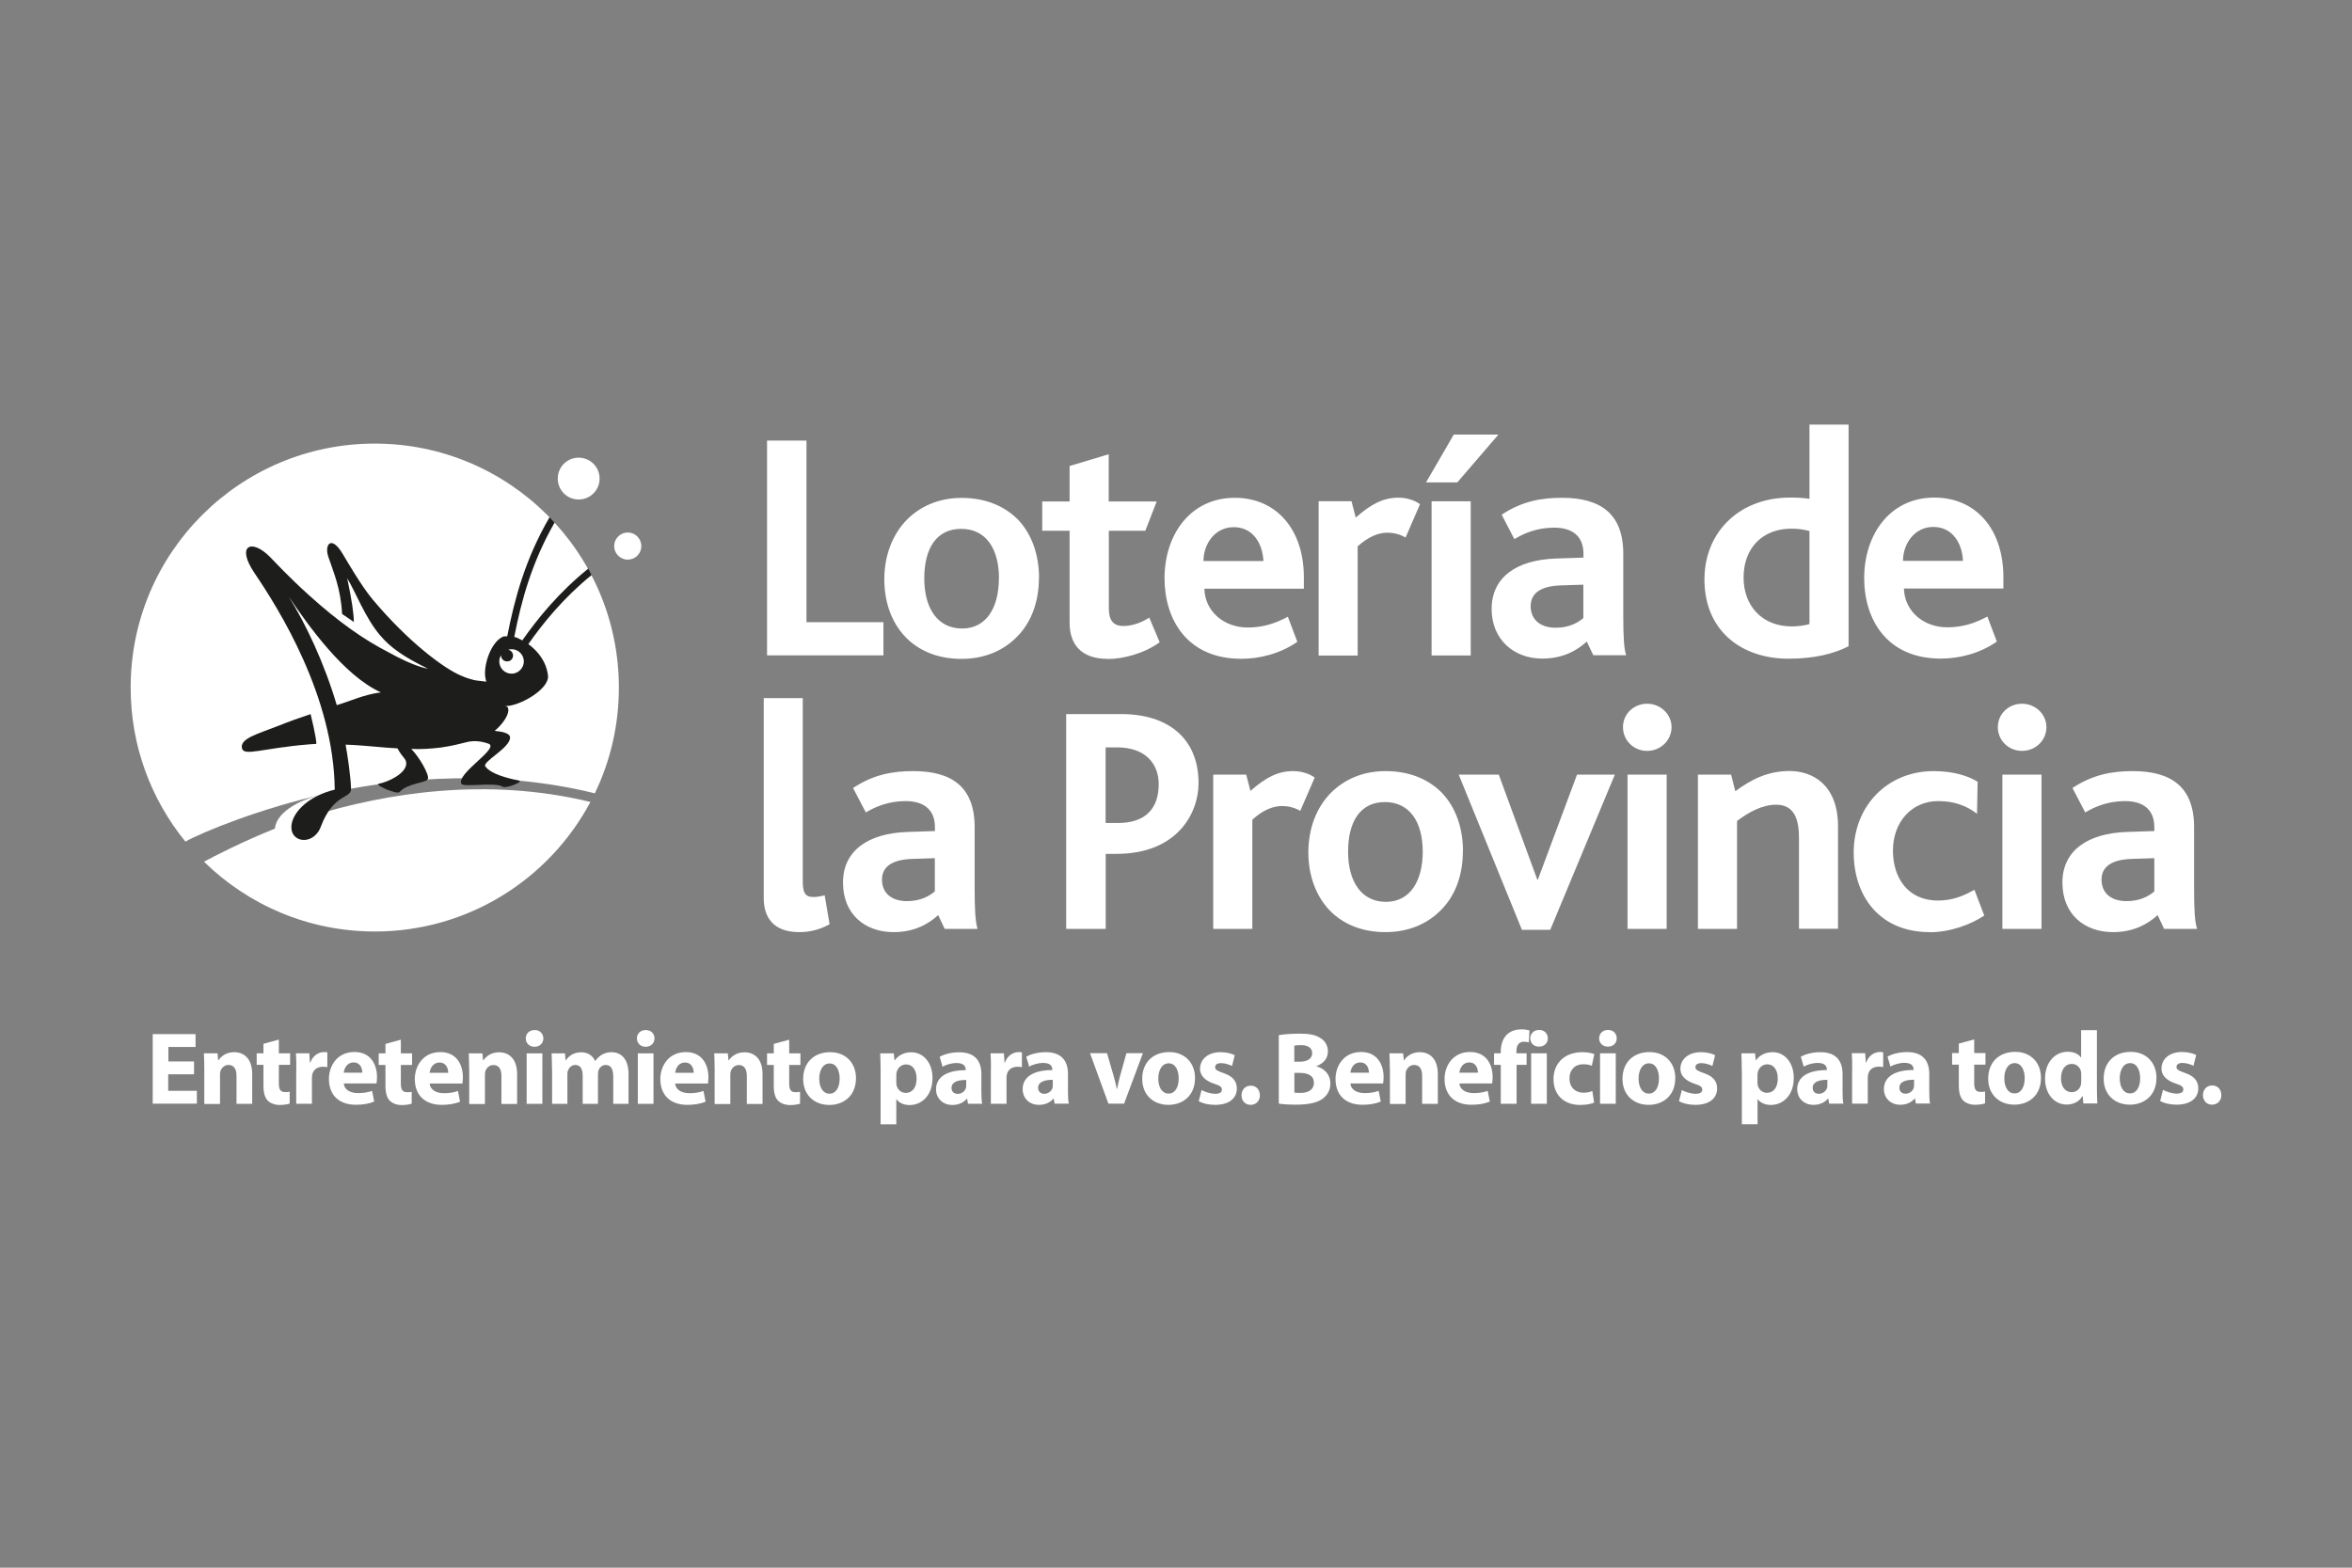<svg width="72" height="48" viewBox="0 0 72 48" fill="none" xmlns="http://www.w3.org/2000/svg">
<rect x="0" y="0" width="72" height="48" fill="#808080" stroke="none"/>
<path d="M65.949 27.293C65.789 27.431 65.521 27.591 65.1 27.591C64.601 27.591 64.333 27.323 64.333 26.935C64.333 26.547 64.622 26.317 65.269 26.298L65.949 26.276V27.296V27.293ZM67.258 28.441C67.187 28.219 67.166 27.871 67.166 27.191V25.325C67.166 24.087 66.457 23.61 65.29 23.61C64.662 23.61 64.074 23.712 63.443 24.127L63.834 24.876C64.133 24.697 64.533 24.528 65.05 24.528C65.568 24.528 65.949 24.756 65.949 25.325V25.445L65.112 25.473C63.905 25.513 63.135 26.046 63.135 27.022C63.135 27.998 63.813 28.54 64.684 28.54C65.312 28.54 65.74 28.299 66.051 28.019L66.248 28.441H67.258ZM61.898 22.991C61.488 22.991 61.158 22.671 61.158 22.265C61.158 21.858 61.488 21.547 61.898 21.547C62.307 21.547 62.646 21.867 62.646 22.265C62.646 22.662 62.319 22.991 61.898 22.991ZM61.297 23.718H62.495V28.441H61.297V23.718ZM59.071 28.54C57.535 28.54 56.746 27.431 56.746 26.104C56.746 24.666 57.787 23.61 59.191 23.61C59.831 23.61 60.269 23.77 60.54 23.936L60.521 24.916C60.192 24.666 59.822 24.528 59.333 24.528C58.523 24.528 57.947 25.165 57.947 26.046C57.947 26.852 58.384 27.573 59.323 27.573C59.773 27.573 60.112 27.431 60.441 27.243L60.743 28.032C60.364 28.29 59.724 28.543 59.074 28.543L59.071 28.54ZM55.071 28.441V25.667C55.071 25.177 54.979 24.639 54.373 24.639C53.954 24.639 53.544 24.857 53.175 25.137V28.441H51.977V23.718H52.993L53.122 24.226C53.63 23.847 54.142 23.607 54.779 23.607C55.496 23.607 56.266 24.035 56.266 25.304V28.438H55.068L55.071 28.441ZM50.422 22.991C50.013 22.991 49.683 22.671 49.683 22.265C49.683 21.858 50.013 21.547 50.422 21.547C50.832 21.547 51.17 21.867 51.17 22.265C51.17 22.662 50.841 22.991 50.422 22.991ZM49.822 23.718H51.02V28.441H49.822V23.718ZM47.457 28.469H46.589L44.655 23.718H45.881L47.06 26.932H47.078L48.276 23.718H49.434L47.457 28.469ZM43.553 26.076C43.553 26.963 43.174 27.613 42.426 27.613C41.678 27.613 41.268 26.994 41.268 26.076C41.268 25.159 41.638 24.558 42.395 24.558C43.153 24.558 43.553 25.168 43.553 26.076ZM44.785 26.064C44.785 25.347 44.563 24.728 44.153 24.288C43.735 23.857 43.147 23.61 42.417 23.61C41.727 23.61 41.161 23.857 40.739 24.278C40.298 24.728 40.052 25.365 40.052 26.104C40.052 26.843 40.311 27.511 40.779 27.948C41.188 28.33 41.749 28.54 42.408 28.54C43.116 28.54 43.695 28.29 44.113 27.862C44.554 27.425 44.782 26.785 44.782 26.064H44.785ZM39.803 24.826C39.603 24.709 39.393 24.679 39.245 24.679C38.965 24.679 38.654 24.808 38.337 25.097V28.441H37.139V23.718H38.149L38.279 24.217C38.768 23.786 39.138 23.61 39.587 23.61C39.818 23.61 40.068 23.678 40.246 23.807L39.806 24.823L39.803 24.826ZM35.471 24.01C35.471 24.737 35.083 25.199 34.224 25.199H33.845V22.884H34.202C35.052 22.884 35.471 23.373 35.471 24.014V24.01ZM36.69 23.98C36.69 22.6 35.751 21.864 34.325 21.864H32.638V28.441H33.848V26.144H34.174C36.043 26.144 36.69 24.897 36.69 23.98ZM28.617 27.293C28.457 27.431 28.186 27.591 27.767 27.591C27.268 27.591 27 27.323 27 26.935C27 26.547 27.29 26.317 27.939 26.298L28.617 26.276V27.296V27.293ZM29.925 28.441C29.858 28.219 29.836 27.871 29.836 27.191V25.325C29.836 24.087 29.128 23.61 27.958 23.61C27.33 23.61 26.742 23.712 26.114 24.127L26.505 24.876C26.803 24.697 27.204 24.528 27.721 24.528C28.238 24.528 28.62 24.756 28.62 25.325V25.445L27.782 25.473C26.576 25.513 25.806 26.046 25.806 27.022C25.806 27.998 26.483 28.54 27.355 28.54C27.983 28.54 28.414 28.299 28.721 28.019L28.919 28.441H29.928H29.925ZM24.466 28.54C23.678 28.54 23.38 28.09 23.38 27.502V21.375H24.574V26.976C24.574 27.326 24.645 27.465 24.894 27.465C24.974 27.465 25.076 27.456 25.245 27.413L25.396 28.299C25.045 28.49 24.737 28.54 24.466 28.54ZM60.09 17.172H58.255C58.255 16.652 58.606 16.134 59.182 16.134C59.791 16.134 60.072 16.664 60.09 17.172ZM61.328 18.022V17.671C61.328 16.202 60.49 15.235 59.213 15.235C57.867 15.235 57.067 16.353 57.067 17.702C57.067 18.967 57.762 20.165 59.41 20.165C59.97 20.165 60.598 20.014 61.128 19.644L60.838 18.878C60.429 19.096 60.059 19.207 59.61 19.207C58.883 19.207 58.304 18.718 58.283 18.019H61.325L61.328 18.022ZM55.392 19.109C55.253 19.149 55.041 19.18 54.853 19.18C53.935 19.18 53.375 18.542 53.375 17.683C53.375 16.756 53.981 16.187 54.831 16.187C55.09 16.187 55.228 16.218 55.392 16.258V19.112V19.109ZM56.589 19.789V13H55.392V15.275C55.222 15.245 55.031 15.235 54.791 15.235C53.267 15.235 52.177 16.273 52.177 17.742C52.177 19.337 53.338 20.168 54.742 20.168C55.552 20.168 56.14 20.017 56.589 19.786V19.789ZM48.473 18.921C48.313 19.059 48.045 19.22 47.626 19.22C47.128 19.22 46.857 18.949 46.857 18.561C46.857 18.173 47.149 17.942 47.793 17.923L48.47 17.902V18.921H48.473ZM49.782 20.069C49.711 19.851 49.692 19.503 49.692 18.822V16.956C49.692 15.719 48.984 15.242 47.817 15.242C47.189 15.242 46.598 15.343 45.97 15.759L46.358 16.507C46.66 16.325 47.057 16.156 47.577 16.156C48.097 16.156 48.473 16.387 48.473 16.953V17.073L47.636 17.101C46.429 17.141 45.662 17.671 45.662 18.647C45.662 19.574 46.339 20.165 47.208 20.165C47.836 20.165 48.267 19.925 48.575 19.644L48.775 20.063H49.782V20.069ZM44.612 14.77H43.654L44.504 13.305H45.871L44.612 14.77ZM43.824 15.349H45.022V20.069H43.824V15.346V15.349ZM43.026 16.458C42.826 16.338 42.617 16.31 42.469 16.31C42.189 16.31 41.881 16.439 41.561 16.729V20.072H40.366V15.346H41.373L41.502 15.848C41.989 15.417 42.361 15.238 42.811 15.238C43.042 15.238 43.291 15.306 43.47 15.438L43.029 16.455L43.026 16.458ZM38.676 17.178H36.841C36.841 16.658 37.189 16.141 37.767 16.141C38.377 16.141 38.654 16.67 38.676 17.178ZM39.914 18.028V17.677C39.914 16.208 39.073 15.242 37.798 15.242C36.45 15.242 35.649 16.359 35.649 17.708C35.649 18.973 36.348 20.171 37.995 20.171C38.556 20.171 39.184 20.02 39.714 19.651L39.424 18.884C39.014 19.102 38.645 19.213 38.196 19.213C37.469 19.213 36.887 18.724 36.868 18.025H39.914V18.028ZM33.913 20.174C33.072 20.174 32.743 19.703 32.743 19.066V16.251H31.905V15.355H32.743V14.268L33.94 13.908V15.355H35.409L35.061 16.251H33.944V18.628C33.944 18.998 34.082 19.167 34.393 19.167C34.704 19.167 35.003 19.029 35.181 18.909L35.501 19.666C35.012 20.017 34.371 20.177 33.913 20.177V20.174ZM30.578 17.711C30.578 18.598 30.199 19.244 29.451 19.244C28.703 19.244 28.294 18.625 28.294 17.711C28.294 16.796 28.663 16.193 29.424 16.193C30.184 16.193 30.581 16.802 30.581 17.711H30.578ZM31.807 17.698C31.807 16.981 31.585 16.362 31.175 15.922C30.757 15.494 30.169 15.245 29.439 15.245C28.749 15.245 28.18 15.494 27.761 15.913C27.324 16.362 27.071 17 27.071 17.738C27.071 18.496 27.33 19.146 27.801 19.586C28.21 19.965 28.771 20.174 29.427 20.174C30.135 20.174 30.714 19.925 31.132 19.497C31.573 19.056 31.804 18.419 31.804 17.698H31.807ZM23.481 20.072V13.49H24.688V19.05H27.044V20.066H23.481V20.072Z" fill="white"/>
<path d="M4 21.048V21.058C4 22.843 4.628 24.481 5.675 25.768C6.195 25.479 7.99 24.74 9.964 24.306C10.078 24.284 10.192 24.257 10.306 24.235C12.292 23.819 15.266 23.558 18.209 24.291C18.681 23.311 18.945 22.215 18.945 21.055C18.945 16.929 15.598 13.582 11.473 13.582C7.347 13.582 4 16.922 4 21.048Z" fill="white"/>
<path d="M9.533 24.989C9.268 25.094 11.515 23.844 9.967 24.303C9.302 24.432 8.467 24.817 8.415 25.371C7.454 25.753 6.552 26.218 6.244 26.384C7.593 27.705 9.437 28.521 11.476 28.521C14.333 28.521 16.817 26.914 18.074 24.555C14.896 23.782 11.805 24.284 9.536 24.986" fill="white"/>
<path d="M18.355 14.653C18.355 15.008 18.068 15.294 17.714 15.294C17.36 15.294 17.074 15.008 17.074 14.653C17.074 14.299 17.36 14.013 17.714 14.013C18.068 14.013 18.355 14.299 18.355 14.653Z" fill="white"/>
<path d="M19.632 16.72C19.632 16.951 19.447 17.135 19.216 17.135C18.985 17.135 18.801 16.947 18.801 16.72C18.801 16.492 18.988 16.304 19.216 16.304C19.444 16.304 19.632 16.489 19.632 16.72Z" fill="white"/>
<path d="M9.684 22.776C9.69 22.6 9.508 21.864 9.508 21.864C9.169 21.978 8.84 22.095 8.535 22.218C7.91 22.465 7.35 22.603 7.405 22.902C7.457 23.173 8.012 22.908 9.465 22.791C9.539 22.785 9.684 22.776 9.684 22.776Z" fill="#1D1D1B"/>
<path d="M18.111 17.606L18.009 17.409C17.11 18.136 16.464 18.93 15.989 19.608C15.903 19.558 15.82 19.521 15.743 19.5C15.959 18.394 16.276 17.224 16.978 15.999L16.824 15.836C16.079 17.113 15.752 18.336 15.528 19.481L15.414 19.487C15.056 19.629 14.819 20.282 14.85 20.688C14.856 20.756 14.872 20.821 14.887 20.873C14.875 20.873 14.866 20.87 14.853 20.867C14.687 20.839 14.533 20.867 14.114 20.688C13.572 20.457 12.486 19.641 11.405 18.351C11.057 17.936 10.598 17.138 10.5 16.975C10.146 16.368 9.924 16.667 10.05 17.046C10.204 17.508 10.432 18.009 10.472 18.798L10.832 19.044C10.832 18.795 10.768 18.367 10.629 17.705C10.884 18.123 11.18 18.918 11.636 19.453C11.956 19.832 12.366 20.116 13.098 20.473C13.098 20.473 12.716 20.433 11.87 19.959C11.14 19.583 10.386 19.059 9.484 18.247C8.806 17.637 8.434 17.221 8.255 17.043C7.698 16.485 7.214 16.695 7.796 17.554C8.52 18.622 10.219 21.31 10.247 24.177C9.434 24.377 9 24.854 8.932 25.211C8.815 25.805 9.588 25.925 9.819 25.316C10.207 24.281 10.752 24.463 10.746 24.155C10.737 23.779 10.641 23.139 10.58 22.8C11.165 22.819 11.636 22.887 12.168 22.914C12.319 23.198 12.442 23.231 12.436 23.382C12.427 23.69 11.873 23.946 11.599 23.995C11.439 24.023 12.15 24.34 12.23 24.251C12.482 23.97 13.049 23.977 13.098 23.85C13.148 23.721 12.84 23.188 12.59 22.93C12.84 22.948 13.218 22.924 13.502 22.887C13.877 22.834 14.096 22.767 14.299 22.72C14.502 22.671 14.727 22.689 14.952 22.77C15.318 22.899 13.966 23.678 14.124 23.998C14.182 24.118 15.155 23.933 15.392 24.09C15.485 24.152 16.042 23.933 15.888 23.9C15.244 23.773 14.955 23.61 14.856 23.465C14.758 23.321 15.623 22.899 15.614 22.579C15.611 22.452 15.386 22.4 15.143 22.378C15.555 22.027 15.672 21.633 15.457 21.615C15.839 21.652 16.821 21.119 16.775 20.688C16.728 20.254 16.46 19.931 16.174 19.721C16.63 19.069 17.255 18.302 18.114 17.603M10.309 21.59C9.921 20.279 9.345 19.075 8.837 18.265C9.434 19.149 10.527 20.688 11.66 21.199C11.125 21.27 10.746 21.461 10.309 21.59ZM15.66 20.627C15.451 20.627 15.284 20.457 15.284 20.251C15.284 20.18 15.306 20.116 15.34 20.06C15.34 20.06 15.34 20.066 15.34 20.072C15.34 20.174 15.42 20.251 15.524 20.251C15.629 20.251 15.706 20.171 15.706 20.072C15.706 19.983 15.642 19.912 15.555 19.894C15.592 19.885 15.626 19.878 15.663 19.878C15.869 19.878 16.036 20.048 16.036 20.251C16.036 20.454 15.866 20.627 15.663 20.627H15.66Z" fill="#1D1D1B"/>
<path d="M67.714 33.823C67.55 33.823 67.437 33.7 67.437 33.531C67.437 33.361 67.553 33.235 67.72 33.235C67.886 33.235 67.997 33.352 68 33.531C68 33.697 67.886 33.823 67.714 33.823ZM66.217 33.37C66.307 33.423 66.488 33.484 66.63 33.484C66.772 33.484 66.836 33.438 66.836 33.358C66.836 33.278 66.79 33.238 66.611 33.179C66.288 33.075 66.165 32.899 66.168 32.718C66.168 32.425 66.414 32.21 66.796 32.21C66.978 32.21 67.135 32.253 67.23 32.302L67.147 32.631C67.076 32.598 66.941 32.545 66.811 32.545C66.695 32.545 66.627 32.591 66.627 32.668C66.627 32.745 66.688 32.782 66.876 32.847C67.169 32.946 67.292 33.096 67.295 33.321C67.295 33.611 67.07 33.823 66.627 33.823C66.424 33.823 66.245 33.777 66.128 33.712L66.214 33.37H66.217ZM65.198 33.823C64.746 33.823 64.398 33.524 64.398 33.026C64.398 32.527 64.727 32.206 65.226 32.206C65.697 32.206 66.014 32.533 66.014 33.001C66.014 33.564 65.614 33.823 65.201 33.823H65.198ZM65.207 33.478C65.398 33.478 65.515 33.29 65.515 33.013C65.515 32.785 65.426 32.551 65.207 32.551C64.989 32.551 64.89 32.785 64.89 33.016C64.89 33.278 65.001 33.478 65.204 33.478H65.207ZM64.191 31.541V33.324C64.191 33.503 64.198 33.681 64.204 33.786H63.776L63.757 33.561H63.748C63.653 33.731 63.465 33.82 63.264 33.82C62.898 33.82 62.603 33.506 62.603 33.026C62.603 32.508 62.926 32.203 63.295 32.203C63.489 32.203 63.634 32.274 63.702 32.379H63.708V31.541H64.191ZM63.711 32.899C63.711 32.872 63.711 32.838 63.705 32.81C63.677 32.681 63.572 32.576 63.425 32.576C63.203 32.576 63.092 32.773 63.092 33.016C63.092 33.275 63.221 33.441 63.422 33.441C63.56 33.441 63.674 33.346 63.702 33.21C63.708 33.179 63.711 33.139 63.711 33.102V32.899ZM61.663 33.823C61.211 33.823 60.863 33.524 60.863 33.026C60.863 32.527 61.192 32.206 61.691 32.206C62.162 32.206 62.479 32.533 62.479 33.001C62.479 33.564 62.079 33.823 61.666 33.823H61.663ZM61.673 33.478C61.864 33.478 61.981 33.29 61.981 33.013C61.981 32.785 61.891 32.551 61.673 32.551C61.454 32.551 61.356 32.785 61.356 33.016C61.356 33.278 61.466 33.478 61.67 33.478H61.673ZM60.435 31.822V32.243H60.78V32.598H60.435V33.161C60.435 33.349 60.481 33.432 60.626 33.432C60.694 33.432 60.724 33.432 60.767 33.42V33.783C60.712 33.804 60.595 33.826 60.46 33.826C60.306 33.826 60.176 33.771 60.096 33.694C60.007 33.601 59.964 33.453 59.964 33.235V32.598H59.758V32.243H59.964V31.954L60.435 31.825V31.822ZM59.059 33.417C59.059 33.561 59.065 33.706 59.083 33.789H58.649L58.621 33.635H58.612C58.511 33.758 58.354 33.826 58.169 33.826C57.855 33.826 57.67 33.598 57.67 33.352C57.67 32.952 58.03 32.761 58.578 32.761V32.742C58.578 32.659 58.535 32.542 58.298 32.542C58.141 32.542 57.972 32.598 57.87 32.656L57.781 32.351C57.889 32.29 58.101 32.213 58.381 32.213C58.895 32.213 59.059 32.517 59.059 32.881V33.42V33.417ZM58.594 33.059C58.341 33.059 58.144 33.121 58.144 33.303C58.144 33.426 58.227 33.487 58.335 33.487C58.452 33.487 58.554 33.407 58.584 33.309C58.591 33.284 58.594 33.253 58.594 33.226V33.059ZM56.7 32.755C56.7 32.527 56.697 32.379 56.688 32.247H57.097L57.116 32.533H57.128C57.208 32.305 57.393 32.21 57.547 32.21C57.59 32.21 57.611 32.21 57.648 32.219V32.672C57.608 32.665 57.568 32.659 57.516 32.659C57.337 32.659 57.217 32.752 57.187 32.902C57.181 32.933 57.177 32.97 57.177 33.01V33.792H56.697V32.755H56.7ZM56.405 33.42C56.405 33.564 56.411 33.709 56.429 33.792H55.995L55.967 33.638H55.958C55.856 33.761 55.7 33.829 55.515 33.829C55.201 33.829 55.016 33.601 55.016 33.355C55.016 32.955 55.376 32.764 55.924 32.764V32.745C55.924 32.662 55.881 32.545 55.644 32.545C55.487 32.545 55.318 32.598 55.216 32.659L55.127 32.354C55.235 32.293 55.447 32.216 55.727 32.216C56.241 32.216 56.405 32.521 56.405 32.884V33.423V33.42ZM55.94 33.062C55.687 33.062 55.49 33.124 55.49 33.306C55.49 33.429 55.573 33.49 55.681 33.49C55.798 33.49 55.9 33.41 55.93 33.312C55.937 33.287 55.94 33.257 55.94 33.229V33.062ZM53.319 32.767C53.319 32.564 53.313 32.394 53.307 32.25H53.726L53.747 32.465H53.754C53.867 32.305 54.046 32.216 54.271 32.216C54.609 32.216 54.911 32.508 54.911 33.004C54.911 33.567 54.554 33.832 54.209 33.832C54.022 33.832 53.877 33.755 53.809 33.654H53.803V34.423H53.322V32.77L53.319 32.767ZM53.8 33.13C53.8 33.167 53.8 33.201 53.809 33.232C53.84 33.361 53.951 33.46 54.089 33.46C54.299 33.46 54.422 33.287 54.422 33.023C54.422 32.776 54.311 32.588 54.095 32.588C53.96 32.588 53.84 32.69 53.809 32.832C53.803 32.856 53.8 32.887 53.8 32.918V33.13ZM51.487 33.377C51.577 33.429 51.758 33.49 51.903 33.49C52.048 33.49 52.109 33.444 52.109 33.364C52.109 33.284 52.063 33.244 51.885 33.186C51.561 33.081 51.438 32.906 51.441 32.724C51.441 32.431 51.688 32.216 52.069 32.216C52.248 32.216 52.408 32.259 52.504 32.308L52.42 32.638C52.35 32.604 52.214 32.551 52.085 32.551C51.968 32.551 51.9 32.598 51.9 32.675C51.9 32.752 51.962 32.788 52.149 32.853C52.442 32.952 52.565 33.102 52.565 33.327C52.565 33.617 52.34 33.829 51.897 33.829C51.694 33.829 51.515 33.783 51.398 33.718L51.484 33.377H51.487ZM50.468 33.829C50.016 33.829 49.668 33.531 49.668 33.032C49.668 32.533 49.997 32.213 50.496 32.213C50.967 32.213 51.284 32.539 51.284 33.007C51.284 33.571 50.884 33.829 50.471 33.829H50.468ZM50.478 33.484C50.669 33.484 50.785 33.297 50.785 33.019C50.785 32.791 50.696 32.557 50.478 32.557C50.259 32.557 50.16 32.791 50.16 33.023C50.16 33.284 50.271 33.484 50.474 33.484H50.478ZM49.218 32.046C49.058 32.046 48.953 31.933 48.953 31.791C48.953 31.649 49.061 31.535 49.224 31.535C49.388 31.535 49.489 31.646 49.492 31.791C49.492 31.933 49.388 32.046 49.221 32.046H49.218ZM48.981 32.25H49.462V33.795H48.981V32.25ZM48.806 33.758C48.719 33.798 48.559 33.832 48.375 33.832C47.876 33.832 47.556 33.524 47.556 33.038C47.556 32.585 47.867 32.216 48.439 32.216C48.566 32.216 48.704 32.237 48.806 32.274L48.729 32.631C48.673 32.607 48.587 32.585 48.461 32.585C48.208 32.585 48.042 32.767 48.045 33.019C48.045 33.303 48.236 33.457 48.47 33.457C48.584 33.457 48.673 33.438 48.744 33.404L48.8 33.758H48.806ZM47.109 32.046C46.949 32.046 46.844 31.933 46.844 31.791C46.844 31.649 46.952 31.535 47.115 31.535C47.279 31.535 47.38 31.646 47.383 31.791C47.383 31.933 47.279 32.046 47.112 32.046H47.109ZM46.872 32.25H47.352V33.795H46.872V32.25ZM45.942 33.795V32.604H45.736V32.25H45.942V32.188C45.942 32 46.001 31.797 46.136 31.671C46.259 31.557 46.422 31.517 46.567 31.517C46.672 31.517 46.755 31.532 46.82 31.548L46.801 31.917C46.761 31.905 46.709 31.896 46.647 31.896C46.49 31.896 46.422 32.019 46.422 32.17V32.25H46.733V32.604H46.426V33.795H45.942ZM44.677 33.173C44.692 33.377 44.889 33.469 45.114 33.469C45.277 33.469 45.413 33.447 45.542 33.401L45.607 33.728C45.45 33.795 45.256 33.826 45.046 33.826C44.52 33.826 44.221 33.521 44.221 33.035C44.221 32.644 44.467 32.21 45.003 32.21C45.502 32.21 45.693 32.598 45.693 32.979C45.693 33.062 45.684 33.133 45.677 33.173H44.677ZM45.243 32.844C45.243 32.73 45.194 32.53 44.975 32.53C44.769 32.53 44.689 32.718 44.674 32.844H45.243ZM42.546 32.742C42.546 32.548 42.54 32.388 42.534 32.25H42.953L42.974 32.465H42.983C43.045 32.364 43.202 32.216 43.461 32.216C43.778 32.216 44.015 32.428 44.015 32.884V33.798H43.535V32.942C43.535 32.742 43.464 32.607 43.291 32.607C43.159 32.607 43.079 32.699 43.045 32.788C43.033 32.819 43.029 32.865 43.029 32.908V33.801H42.549V32.748L42.546 32.742ZM41.339 33.173C41.355 33.377 41.552 33.469 41.776 33.469C41.94 33.469 42.075 33.447 42.204 33.401L42.269 33.728C42.112 33.795 41.918 33.826 41.709 33.826C41.182 33.826 40.883 33.521 40.883 33.035C40.883 32.644 41.13 32.21 41.666 32.21C42.164 32.21 42.355 32.598 42.355 32.979C42.355 33.062 42.346 33.133 42.34 33.173H41.339ZM41.906 32.844C41.906 32.73 41.856 32.53 41.638 32.53C41.431 32.53 41.352 32.718 41.339 32.844H41.909H41.906ZM39.147 31.695C39.273 31.671 39.526 31.649 39.769 31.649C40.061 31.649 40.243 31.677 40.397 31.769C40.545 31.849 40.65 31.994 40.65 32.191C40.65 32.388 40.539 32.551 40.301 32.644V32.65C40.545 32.715 40.726 32.899 40.726 33.176C40.726 33.373 40.637 33.524 40.505 33.629C40.351 33.752 40.092 33.823 39.667 33.823C39.43 33.823 39.252 33.808 39.147 33.792V31.695ZM39.781 32.508C40.037 32.508 40.169 32.404 40.169 32.247C40.169 32.09 40.046 32 39.827 32C39.72 32 39.661 32.006 39.621 32.016V32.508H39.781ZM39.624 33.453C39.67 33.463 39.729 33.463 39.812 33.463C40.031 33.463 40.221 33.377 40.221 33.152C40.221 32.927 40.028 32.85 39.787 32.85H39.624V33.453ZM38.282 33.829C38.122 33.829 38.005 33.706 38.005 33.537C38.005 33.367 38.122 33.241 38.288 33.241C38.454 33.241 38.565 33.358 38.568 33.537C38.568 33.703 38.454 33.829 38.285 33.829H38.282ZM36.785 33.377C36.875 33.429 37.056 33.49 37.198 33.49C37.343 33.49 37.404 33.444 37.404 33.364C37.404 33.284 37.358 33.244 37.179 33.186C36.856 33.081 36.733 32.906 36.736 32.724C36.736 32.431 36.982 32.216 37.364 32.216C37.543 32.216 37.703 32.259 37.798 32.308L37.715 32.638C37.644 32.604 37.509 32.551 37.38 32.551C37.263 32.551 37.198 32.598 37.198 32.675C37.198 32.752 37.26 32.788 37.447 32.853C37.74 32.952 37.86 33.102 37.863 33.327C37.863 33.617 37.638 33.829 37.195 33.829C36.992 33.829 36.813 33.783 36.696 33.718L36.782 33.377H36.785ZM35.766 33.829C35.314 33.829 34.966 33.531 34.966 33.032C34.966 32.533 35.295 32.213 35.794 32.213C36.265 32.213 36.582 32.539 36.582 33.007C36.582 33.571 36.182 33.829 35.769 33.829H35.766ZM35.776 33.484C35.966 33.484 36.083 33.297 36.083 33.019C36.083 32.791 35.994 32.557 35.776 32.557C35.557 32.557 35.458 32.791 35.458 33.023C35.458 33.284 35.569 33.484 35.772 33.484H35.776ZM33.888 32.247L34.097 32.964C34.134 33.093 34.162 33.216 34.187 33.34H34.196C34.221 33.213 34.248 33.096 34.282 32.964L34.482 32.247H34.987L34.411 33.792H33.931L33.368 32.247H33.888ZM32.693 33.42C32.693 33.564 32.7 33.709 32.718 33.792H32.284L32.256 33.638H32.247C32.145 33.761 31.988 33.829 31.804 33.829C31.489 33.829 31.305 33.601 31.305 33.355C31.305 32.955 31.665 32.764 32.213 32.764V32.745C32.213 32.662 32.17 32.545 31.933 32.545C31.776 32.545 31.607 32.598 31.505 32.659L31.416 32.354C31.523 32.293 31.736 32.216 32.016 32.216C32.53 32.216 32.693 32.521 32.693 32.884V33.423V33.42ZM32.228 33.062C31.976 33.062 31.779 33.124 31.779 33.306C31.779 33.429 31.862 33.49 31.97 33.49C32.087 33.49 32.188 33.41 32.219 33.312C32.225 33.287 32.228 33.257 32.228 33.229V33.062ZM30.335 32.758C30.335 32.53 30.335 32.382 30.323 32.25H30.732L30.751 32.536H30.763C30.843 32.308 31.028 32.213 31.182 32.213C31.225 32.213 31.249 32.213 31.283 32.222V32.675C31.243 32.668 31.203 32.662 31.151 32.662C30.972 32.662 30.852 32.755 30.821 32.906C30.815 32.936 30.812 32.973 30.812 33.013V33.795H30.332V32.758H30.335ZM30.042 33.423C30.042 33.567 30.049 33.712 30.067 33.795H29.633L29.605 33.641H29.596C29.494 33.764 29.337 33.832 29.153 33.832C28.838 33.832 28.654 33.604 28.654 33.358C28.654 32.958 29.014 32.767 29.562 32.767V32.748C29.562 32.665 29.519 32.548 29.282 32.548C29.125 32.548 28.956 32.601 28.854 32.662L28.765 32.357C28.872 32.296 29.085 32.219 29.365 32.219C29.879 32.219 30.042 32.524 30.042 32.887V33.426V33.423ZM29.578 33.066C29.325 33.066 29.128 33.127 29.128 33.309C29.128 33.432 29.211 33.493 29.319 33.493C29.436 33.493 29.537 33.413 29.568 33.315C29.574 33.29 29.578 33.26 29.578 33.232V33.066ZM26.957 32.77C26.957 32.567 26.951 32.397 26.945 32.253H27.361L27.382 32.468H27.388C27.502 32.308 27.681 32.219 27.902 32.219C28.241 32.219 28.546 32.511 28.546 33.007C28.546 33.571 28.189 33.835 27.844 33.835C27.656 33.835 27.512 33.758 27.444 33.657H27.438V34.426H26.957V32.77ZM27.438 33.133C27.438 33.17 27.438 33.204 27.447 33.235C27.478 33.364 27.588 33.463 27.727 33.463C27.936 33.463 28.059 33.29 28.059 33.026C28.059 32.779 27.949 32.591 27.733 32.591C27.598 32.591 27.478 32.693 27.447 32.835C27.441 32.859 27.438 32.89 27.438 32.921V33.133ZM25.387 33.832C24.934 33.832 24.587 33.534 24.587 33.035C24.587 32.536 24.916 32.216 25.415 32.216C25.886 32.216 26.203 32.542 26.203 33.01C26.203 33.574 25.803 33.832 25.39 33.832H25.387ZM25.396 33.487C25.587 33.487 25.704 33.3 25.704 33.023C25.704 32.795 25.615 32.561 25.396 32.561C25.178 32.561 25.079 32.795 25.079 33.026C25.079 33.287 25.19 33.487 25.393 33.487H25.396ZM24.159 31.831V32.253H24.503V32.607H24.159V33.17C24.159 33.358 24.205 33.441 24.349 33.441C24.417 33.441 24.448 33.441 24.491 33.429V33.792C24.436 33.814 24.319 33.835 24.183 33.835C24.029 33.835 23.897 33.78 23.82 33.703C23.73 33.611 23.687 33.463 23.687 33.244V32.607H23.481V32.253H23.687V31.963L24.159 31.834V31.831ZM21.877 32.745C21.877 32.551 21.871 32.391 21.865 32.253H22.28L22.302 32.468H22.311C22.373 32.367 22.53 32.219 22.788 32.219C23.105 32.219 23.343 32.431 23.343 32.887V33.801H22.862V32.946C22.862 32.745 22.791 32.61 22.619 32.61C22.487 32.61 22.407 32.702 22.373 32.791C22.36 32.822 22.357 32.868 22.357 32.912V33.804H21.877V32.745ZM20.67 33.176C20.685 33.38 20.883 33.472 21.107 33.472C21.27 33.472 21.403 33.45 21.535 33.404L21.6 33.731C21.443 33.798 21.249 33.829 21.04 33.829C20.516 33.829 20.214 33.524 20.214 33.038C20.214 32.647 20.461 32.213 20.996 32.213C21.495 32.213 21.686 32.601 21.686 32.982C21.686 33.066 21.677 33.136 21.671 33.176H20.67ZM21.236 32.847C21.236 32.733 21.187 32.533 20.969 32.533C20.762 32.533 20.682 32.721 20.67 32.847H21.24H21.236ZM19.762 32.05C19.602 32.05 19.497 31.936 19.497 31.794C19.497 31.652 19.605 31.538 19.768 31.538C19.931 31.538 20.033 31.649 20.036 31.794C20.036 31.936 19.931 32.05 19.765 32.05H19.762ZM19.525 32.253H20.005V33.798H19.525V32.253ZM16.898 32.745C16.898 32.551 16.892 32.391 16.886 32.253H17.295L17.314 32.465H17.323C17.391 32.364 17.529 32.219 17.791 32.219C17.994 32.219 18.148 32.324 18.216 32.484H18.222C18.284 32.401 18.349 32.339 18.425 32.293C18.512 32.247 18.604 32.216 18.718 32.216C19.017 32.216 19.241 32.425 19.241 32.887V33.798H18.773V32.961C18.773 32.736 18.7 32.607 18.546 32.607C18.432 32.607 18.355 32.684 18.321 32.773C18.311 32.807 18.305 32.856 18.305 32.893V33.798H17.837V32.933C17.837 32.739 17.77 32.607 17.613 32.607C17.489 32.607 17.416 32.702 17.388 32.776C17.372 32.813 17.369 32.859 17.369 32.899V33.798H16.901V32.745H16.898ZM16.359 32.05C16.199 32.05 16.095 31.936 16.095 31.794C16.095 31.652 16.202 31.538 16.366 31.538C16.529 31.538 16.63 31.649 16.634 31.794C16.634 31.936 16.529 32.05 16.363 32.05H16.359ZM16.122 32.253H16.603V33.798H16.122V32.253ZM14.361 32.745C14.361 32.551 14.355 32.391 14.349 32.253H14.768L14.789 32.468H14.798C14.86 32.367 15.017 32.219 15.276 32.219C15.593 32.219 15.83 32.431 15.83 32.887V33.801H15.35V32.946C15.35 32.745 15.279 32.61 15.106 32.61C14.974 32.61 14.894 32.702 14.86 32.791C14.848 32.822 14.845 32.868 14.845 32.912V33.804H14.364V32.752L14.361 32.745ZM13.154 33.176C13.17 33.38 13.367 33.472 13.591 33.472C13.755 33.472 13.89 33.45 14.019 33.404L14.084 33.731C13.927 33.798 13.733 33.829 13.524 33.829C13 33.829 12.698 33.524 12.698 33.038C12.698 32.647 12.945 32.213 13.481 32.213C13.979 32.213 14.17 32.601 14.17 32.982C14.17 33.066 14.161 33.136 14.155 33.176H13.154ZM13.721 32.847C13.721 32.733 13.671 32.533 13.453 32.533C13.247 32.533 13.166 32.721 13.151 32.847H13.721ZM12.271 31.831V32.253H12.615V32.607H12.271V33.17C12.271 33.358 12.317 33.441 12.461 33.441C12.529 33.441 12.56 33.441 12.603 33.429V33.792C12.545 33.814 12.428 33.835 12.295 33.835C12.141 33.835 12.012 33.78 11.932 33.703C11.843 33.611 11.8 33.463 11.8 33.244V32.607H11.593V32.253H11.8V31.963L12.271 31.834V31.831ZM10.525 33.173C10.54 33.377 10.737 33.469 10.962 33.469C11.125 33.469 11.261 33.447 11.39 33.401L11.455 33.728C11.298 33.795 11.104 33.826 10.894 33.826C10.368 33.826 10.069 33.521 10.069 33.035C10.069 32.644 10.315 32.21 10.851 32.21C11.35 32.21 11.541 32.598 11.541 32.979C11.541 33.062 11.532 33.133 11.525 33.173H10.525ZM11.091 32.844C11.091 32.73 11.042 32.53 10.823 32.53C10.617 32.53 10.537 32.718 10.522 32.844H11.091ZM9.072 32.758C9.072 32.53 9.068 32.382 9.059 32.25H9.469L9.487 32.536H9.499C9.58 32.308 9.764 32.213 9.918 32.213C9.961 32.213 9.983 32.213 10.02 32.222V32.675C9.98 32.668 9.94 32.662 9.887 32.662C9.709 32.662 9.589 32.755 9.558 32.906C9.552 32.936 9.549 32.973 9.549 33.013V33.795H9.068V32.758H9.072ZM8.536 31.828V32.25H8.881V32.604H8.536V33.167C8.536 33.355 8.582 33.438 8.727 33.438C8.794 33.438 8.825 33.438 8.868 33.426V33.789C8.813 33.811 8.696 33.832 8.56 33.832C8.406 33.832 8.277 33.777 8.197 33.7C8.108 33.608 8.065 33.46 8.065 33.241V32.604H7.858V32.25H8.065V31.96L8.536 31.831V31.828ZM6.254 32.742C6.254 32.548 6.248 32.388 6.242 32.25H6.658L6.679 32.465H6.688C6.75 32.364 6.907 32.216 7.166 32.216C7.483 32.216 7.72 32.428 7.72 32.884V33.798H7.24V32.942C7.24 32.742 7.169 32.607 6.996 32.607C6.864 32.607 6.784 32.699 6.75 32.788C6.738 32.819 6.735 32.865 6.735 32.908V33.801H6.254V32.742ZM5.934 32.893H5.149V33.398H6.026V33.792H4.675V31.662H5.986V32.056H5.155V32.499H5.94V32.89L5.934 32.893Z" fill="white"/>
</svg>
